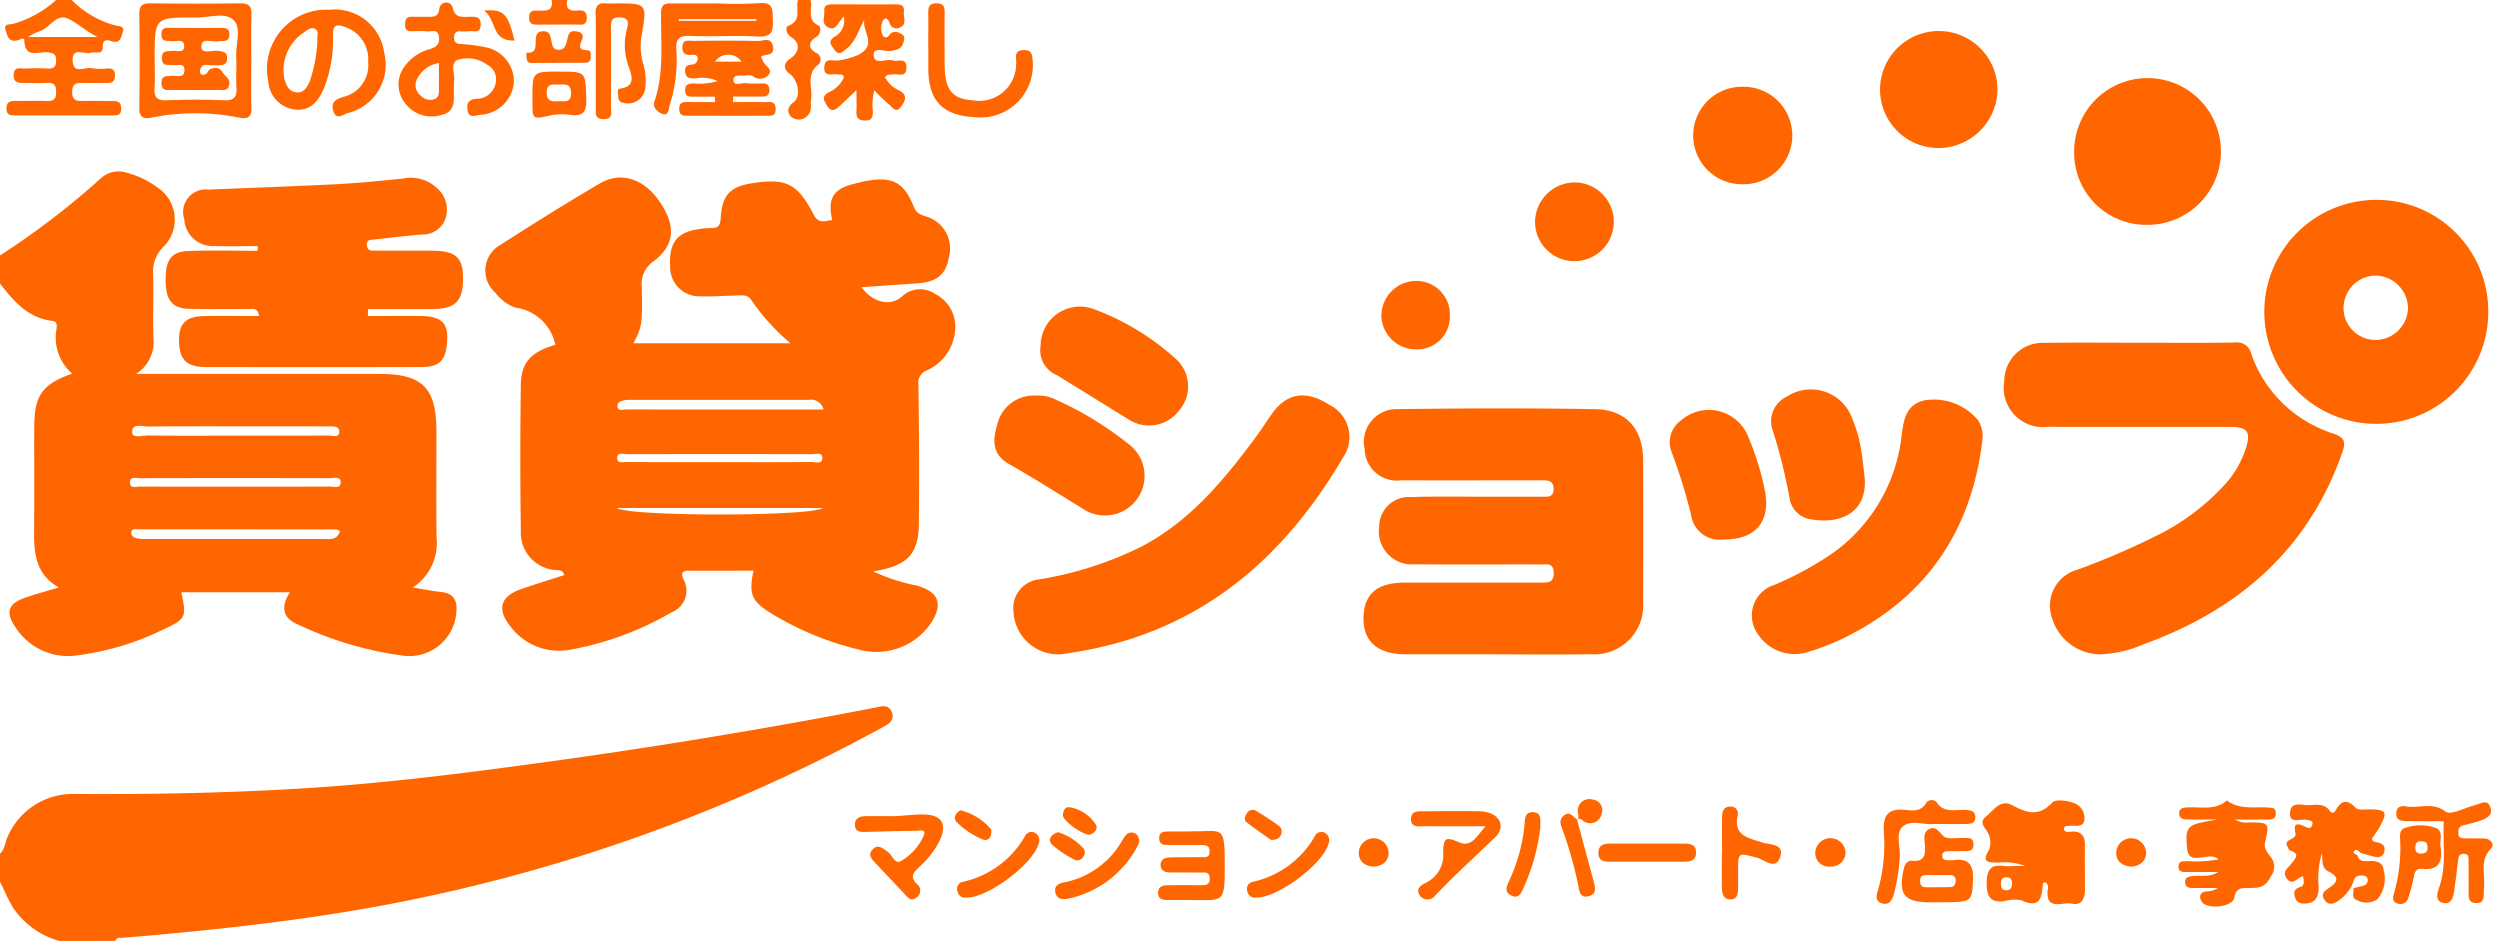 <svg xmlns="http://www.w3.org/2000/svg" xmlns:xlink="http://www.w3.org/1999/xlink" width="186" height="70" viewBox="0 0 186 70">
  <defs>
    <clipPath id="clip-path">
      <rect id="長方形_2" data-name="長方形 2" width="185.451" height="70.003" fill="#f60"/>
    </clipPath>
    <clipPath id="clip-hd_logo">
      <rect width="186" height="70"/>
    </clipPath>
  </defs>
  <g id="hd_logo" clip-path="url(#clip-hd_logo)">
    <g id="グループ_1" data-name="グループ 1">
      <g id="グループ_1-2" data-name="グループ 1" clip-path="url(#clip-path)">
        <path id="パス_1" data-name="パス 1" d="M0,36.876a58.982,58.982,0,0,0,7.509-5.744,1.936,1.936,0,0,1,1.954-.4,6.444,6.444,0,0,1,2.18,1.038,2.857,2.857,0,0,1,.476,4.5,2.585,2.585,0,0,0-.729,1.966c.042,1.582-.018,3.168.023,4.751a2.824,2.824,0,0,1-1.285,2.7h1.366q8.348,0,16.7,0c3.261,0,4.278,1.034,4.278,4.311,0,2.627-.02,5.254.008,7.88a3.91,3.91,0,0,1-1.779,3.7c.845.136,1.454.265,2.069.326.925.092,1.272.585,1.186,1.482a3.513,3.513,0,0,1-3.893,3.275A26.346,26.346,0,0,1,22.1,64.3c-1.079-.459-1.217-1.312-.532-2.366h-8.08c.408,1.868.358,1.983-1.357,2.777a20.322,20.322,0,0,1-6.4,1.92,4.638,4.638,0,0,1-4.589-2.11c-.761-1.115-.53-1.743.741-2.187.763-.267,1.547-.473,2.494-.759-1.791-1.013-1.856-2.646-1.839-4.336.026-2.549,0-5.1.01-7.649.012-2.307.6-3.137,2.821-3.925A3.533,3.533,0,0,1,4.2,42.383c.02-.243.1-.589-.3-.637C2.089,41.53,1.017,40.287,0,38.962Zm17.507,17.2c2.354,0,4.707.005,7.061-.007.279,0,.743.16.777-.251.046-.55-.476-.371-.774-.371q-7.06-.018-14.121,0c-.3,0-.819-.177-.778.37.031.413.5.252.775.254,2.354.012,4.707.007,7.06.007m-.1-3.794c2.356,0,4.712.007,7.068-.01.267,0,.733.189.765-.24.036-.482-.448-.435-.779-.438-1.584-.011-3.167-.006-4.751-.007-2.9,0-5.794-.012-8.691.013-.44,0-1.221-.27-1.19.448.02.454.783.215,1.2.22,2.124.027,4.248.013,6.373.013m7.9,7.1c-.133-.061-.2-.12-.269-.12q-7.357-.014-14.716-.014c-.2,0-.51-.1-.545.237-.029.282.221.391.445.44a3.3,3.3,0,0,0,.692.046q6.6,0,13.21,0c.437,0,.948.1,1.184-.585" transform="translate(0 -17.869)" fill="#f60"/>
        <path id="パス_2" data-name="パス 2" d="M0,137.089c.392-.355.377-.894.6-1.327a5.279,5.279,0,0,1,5.012-3.113c5.562.033,11.119-.069,16.674-.4,6.133-.364,12.221-1.137,18.3-1.972q12.269-1.686,24.432-4.033c.459-.088,1.069-.339,1.323.3.267.675-.285.936-.777,1.2A125.277,125.277,0,0,1,25.031,141.53c-5.265.837-10.562,1.373-15.871,1.818-.213.018-.478-.074-.58.232H4.406a6.1,6.1,0,0,1-3.389-2.406c-.4-.631-.682-1.33-1.017-2v-2.086" transform="translate(0 -73.577)" fill="#f60"/>
        <path id="パス_3" data-name="パス 3" d="M5.875,0a7.272,7.272,0,0,0,3.232,1.89c.237.069.736.008.569.5-.121.356-.189.9-.836.673-.377-.131-.655-.126-.655.423,0,.645-.554.322-.867.435-.478.172-1.42-.49-1.371.615.045,1.026.932.416,1.428.54a4.364,4.364,0,0,0,1.153.017c.364-.01.577.089.57.515-.006.393-.165.563-.548.561-.656,0-1.312.018-1.967,0-.5-.014-.672.193-.673.687,0,.522.237.664.7.655.772-.016,1.543.005,2.314,0,.417-.005.64.122.634.595-.005.453-.267.484-.6.484q-3.645,0-7.29,0c-.4,0-.662-.062-.645-.56.017-.515.343-.521.707-.521.772,0,1.544-.02,2.314.005.5.017.675-.165.673-.667s-.15-.706-.66-.679c-.538.029-1.079.008-1.619,0-.42,0-.889.079-.88-.591.009-.646.484-.468.831-.48.578-.021,1.158-.027,1.736,0,.458.022.591-.163.592-.606,0-.468-.2-.547-.619-.6-.667-.079-1.71.515-1.748-.9-.007-.27-.384,0-.58.03-.626.1-.686-.412-.81-.775-.178-.525.347-.4.577-.479A8.022,8.022,0,0,0,4.715,0ZM7.791,2.751c-.939-.485-1.537-1.073-2.216-1.375-.875-.389-1.356.768-2.148.967a5.043,5.043,0,0,0-.8.409Z" transform="translate(-0.541 0.001)" fill="#f60"/>
        <path id="パス_4" data-name="パス 4" d="M142.062,0c.212.624-.34,1.482.625,1.906.143.063.221.6-.21.857-.565.342-.618.84.01,1.163a.552.552,0,0,1,.214.848c-1.02.711-.456,1.739-.586,2.616-.055.375.07.8-.188,1.118a.887.887,0,0,1-1.239.228c-.31-.251-.454-.7.115-1.121.592-.436.338-1.658-.269-2.111-.472-.352-.526-.769.025-1.142.711-.482.771-1.162.072-1.6-.419-.261-.425-.765-.237-.832,1.057-.38.555-1.275.74-1.933Z" transform="translate(-81.767)" fill="#f60"/>
        <path id="パス_5" data-name="パス 5" d="M97.323,0c-.135.615.126.851.732.786.432-.047.756.03.717.6-.038.551-.425.439-.751.441-.959.007-1.918-.008-2.877.007-.394.006-.669-.044-.666-.538,0-.521.332-.524.7-.508C95.734.81,96.3.849,96.164,0Z" transform="translate(-55.117)" fill="#f60"/>
        <path id="パス_6" data-name="パス 6" d="M115.572,61.031a13.957,13.957,0,0,0,3.17,1.031c1.674.46,2.034,1.363,1.086,2.811a4.911,4.911,0,0,1-5.066,2.026,22.742,22.742,0,0,1-6.929-2.832c-1.364-.868-1.555-1.408-1.2-3.106-1.629,0-3.234.009-4.84,0-.577,0-.524.295-.363.66a1.714,1.714,0,0,1-.876,2.428A23.179,23.179,0,0,1,92.89,66.86a4.517,4.517,0,0,1-4.313-1.712c-1.062-1.3-.795-2.274.773-2.819,1.061-.368,2.137-.7,3.216-1.044-.175-.451-.447-.331-.652-.371A2.779,2.779,0,0,1,89.323,58q-.079-5.443,0-10.888c.025-1.66.777-2.427,2.565-2.958-.015-.065-.027-.133-.048-.2a3.5,3.5,0,0,0-2.953-2.57,3.212,3.212,0,0,1-1.453-1.1,2.187,2.187,0,0,1,.384-3.57c2.432-1.564,4.886-3.1,7.38-4.561,1.62-.951,3.365-.324,4.539,1.478,1.149,1.766,1.011,3.154-.581,4.345a1.973,1.973,0,0,0-.832,1.849c.04,2.939.015,2.939-.619,4.216h11.672a16.509,16.509,0,0,1-2.9-3.2c-.262-.425-.638-.365-1.017-.357-.926.02-1.854.094-2.778.066a2.178,2.178,0,0,1-2.252-2.281c-.087-1.666.508-2.468,2.014-2.7a5.836,5.836,0,0,1,1.036-.1c.551.016.685-.219.714-.756.092-1.7.711-2.335,2.365-2.584,2.521-.38,3.353.024,4.56,2.361.367.71.864.426,1.372.386-.347-1.481,0-2.255,1.435-2.65,2.823-.777,3.818-.4,4.649,1.7.186.472.54.565.948.7a2.477,2.477,0,0,1,1.639,3.047c-.2,1.243-.912,1.82-2.345,1.913-1.387.09-2.772.19-4.152.285.814,1.1,2.072,1.468,2.979.721a1.975,1.975,0,0,1,2.537-.2,2.724,2.724,0,0,1,1.44,2.806,3.555,3.555,0,0,1-2.092,2.861.973.973,0,0,0-.628,1.049q.081,5.154.036,10.309c-.017,2.3-.826,3.187-3.367,3.59m-3.726-12.036a.958.958,0,0,0-1.112-.717H97.439a1.561,1.561,0,0,0-.345.015c-.262.061-.6.113-.585.446.024.42.411.248.64.249,3.352.011,6.7.007,10.057.007h4.64m-7.821,3.915c2.311,0,4.622.009,6.933-.012.287,0,.823.207.792-.341-.023-.4-.5-.239-.769-.24q-6.875-.017-13.751,0c-.262,0-.724-.179-.74.27s.45.31.717.312c2.273.014,4.545.008,6.818.009m7.765,3.414H96.47c.883.644,14.434.642,15.32,0" transform="translate(-50.572 -18.502)" fill="#f60"/>
        <path id="パス_7" data-name="パス 7" d="M253.343,91.215q-3.362,0-6.725,0c-2.02,0-3.106-.907-3.125-2.587-.02-1.855.966-2.742,3.066-2.744q5.044-.005,10.087,0c.524,0,1.016.052,1-.734-.017-.759-.53-.617-.97-.618-3.131-.006-6.261.015-9.392-.01a2.454,2.454,0,0,1-2.623-2.811,2.2,2.2,0,0,1,2.369-2.19c1.891-.068,3.787-.025,5.68-.028,1.353,0,2.705,0,4.058,0,.423,0,.883.068.867-.6-.015-.635-.44-.62-.884-.62-3.478,0-6.957.011-10.435,0a2.4,2.4,0,0,1-2.739-2.339,2.436,2.436,0,0,1,2.468-2.958c4.907-.062,9.817-.085,14.724.006,2.269.042,3.515,1.492,3.527,3.749q.026,5.273,0,10.546a3.637,3.637,0,0,1-3.88,3.934c-2.357.041-4.715.009-7.072.01" transform="translate(-142.048 -42.537)" fill="#f60"/>
        <path id="パス_8" data-name="パス 8" d="M367.99,61.176c2.357,0,4.714.026,7.07-.017a1.084,1.084,0,0,1,1.225.862,9.513,9.513,0,0,0,6.1,5.914c.827.277.947.609.677,1.383-2.543,7.285-7.777,11.77-14.867,14.321a8.6,8.6,0,0,1-3.254.724,3.806,3.806,0,0,1-3.495-2.731,2.782,2.782,0,0,1,1.919-3.574,55.78,55.78,0,0,0,5.735-2.46,16.906,16.906,0,0,0,5.41-4.091,7.424,7.424,0,0,0,1.384-2.52c.362-1.188.095-1.545-1.173-1.547-4.52-.007-9.041,0-13.561-.006a2.927,2.927,0,0,1-3.253-3.41,2.844,2.844,0,0,1,2.9-2.837c2.395-.034,4.79-.009,7.186-.009" transform="translate(-208.787 -35.678)" fill="#f60"/>
        <path id="パス_9" data-name="パス 9" d="M44.63,42.062c1.321,0,2.642-.016,3.963,0,1.605.025,2.093.591,1.907,2.157-.145,1.223-.606,1.637-1.922,1.639q-8,.013-16,0c-1.438,0-1.982-.551-2-1.944-.013-1.319.5-1.827,1.934-1.852,1.328-.022,2.657,0,4.019,0-.11-.679-.5-.514-.758-.517-1.469-.017-2.938.013-4.406-.016-1.273-.025-1.752-.6-1.784-2.036-.034-1.567.383-2.215,1.664-2.267,1.723-.07,3.451-.017,5.177-.017q.006-.173.01-.346c-1.062,0-2.126.023-3.188-.006a2.122,2.122,0,0,1-2.278-2,1.68,1.68,0,0,1,1.809-2.2c3.162-.136,6.325-.24,9.486-.4,1.656-.086,3.309-.255,4.96-.419a2.85,2.85,0,0,1,2.566.721,2.122,2.122,0,0,1,.625,2.217,1.783,1.783,0,0,1-1.777,1.221c-1.154.093-2.3.242-3.456.365-.3.032-.673-.034-.63.449.041.454.412.384.706.385,1.392.008,2.783-.005,4.174.007,1.769.015,2.3.521,2.278,2.148s-.6,2.184-2.276,2.191c-1.6.006-3.2,0-4.795,0q-.006.263-.01.526" transform="translate(-17.258 -18.55)" fill="#f60"/>
        <path id="パス_10" data-name="パス 10" d="M421.02,44.02a8.332,8.332,0,1,1-8.282-8.325,8.3,8.3,0,0,1,8.282,8.325m-10.77-.238a2.379,2.379,0,0,0,2.382,2.335,2.43,2.43,0,0,0,2.414-2.444,2.461,2.461,0,0,0-2.4-2.344,2.406,2.406,0,0,0-2.391,2.453" transform="translate(-235.891 -20.824)" fill="#f60"/>
        <path id="パス_11" data-name="パス 11" d="M184.555,89.879a3.336,3.336,0,0,1-3.568-3.159A2.148,2.148,0,0,1,182.97,84.3a27,27,0,0,0,7.458-2.389c3.645-1.889,6.175-4.94,8.555-8.148.436-.588.83-1.208,1.254-1.806,1.084-1.527,2.536-1.744,4.24-.64a2.68,2.68,0,0,1,.994,3.978c-4.551,7.74-10.894,13.015-20.01,14.442-.38.06-.76.116-.905.138" transform="translate(-105.582 -41.202)" fill="#f60"/>
        <path id="パス_12" data-name="パス 12" d="M330,74.276c-.787,6.792-4.162,11.793-10.352,14.816a17.547,17.547,0,0,1-2.689,1.037,3.248,3.248,0,0,1-3.654-1.324,2.375,2.375,0,0,1,1.2-3.68,24.259,24.259,0,0,0,4.448-2.436,12.4,12.4,0,0,0,5.023-8.641c.165-1.17.274-2.338,1.739-2.665a4.309,4.309,0,0,1,3.928,1.452,2.2,2.2,0,0,1,.357,1.44" transform="translate(-182.501 -41.605)" fill="#f60"/>
        <path id="パス_13" data-name="パス 13" d="M375.838,24.984a5.354,5.354,0,0,1-5.436-5.414,5.459,5.459,0,1,1,5.436,5.414" transform="translate(-216.083 -8.256)" fill="#f60"/>
        <path id="パス_14" data-name="パス 14" d="M180.632,70.638a2.894,2.894,0,0,1,1.5.29,25.119,25.119,0,0,1,5.6,3.448A2.949,2.949,0,0,1,184.4,79.2c-1.909-1.163-3.789-2.37-5.735-3.475-1.1-.625-1.307-1.526-.88-2.922a2.782,2.782,0,0,1,2.848-2.169" transform="translate(-103.594 -41.201)" fill="#f60"/>
        <path id="パス_15" data-name="パス 15" d="M185.822,57.684a2.928,2.928,0,0,1,3.97-2.747,18.738,18.738,0,0,1,6.167,3.77,2.736,2.736,0,0,1,.166,3.769,2.8,2.8,0,0,1-3.7.7q-2.7-1.67-5.395-3.335a1.993,1.993,0,0,1-1.21-2.16" transform="translate(-108.401 -31.934)" fill="#f60"/>
        <path id="パス_16" data-name="パス 16" d="M335.734,9.8a4.37,4.37,0,0,1,8.739.111,4.412,4.412,0,0,1-4.377,4.317A4.356,4.356,0,0,1,335.734,9.8" transform="translate(-195.859 -3.213)" fill="#f60"/>
        <path id="パス_17" data-name="パス 17" d="M323.259,76.1c.227,2.709-1.917,3.457-3.854,3.139a1.884,1.884,0,0,1-1.738-1.612,39.8,39.8,0,0,0-1.251-5.029,2.026,2.026,0,0,1,1.071-2.517,3.266,3.266,0,0,1,4.849,1.643,10.515,10.515,0,0,1,.58,1.866c.165.827.234,1.674.344,2.511" transform="translate(-184.528 -40.583)" fill="#f60"/>
        <path id="パス_18" data-name="パス 18" d="M302.186,82.86a2.144,2.144,0,0,1-2.424-1.838,41.651,41.651,0,0,0-1.432-4.63,1.979,1.979,0,0,1,.675-2.382A3.144,3.144,0,0,1,304,75.178a20.529,20.529,0,0,1,1.262,4.074c.43,2.281-.7,3.624-3.071,3.608" transform="translate(-173.947 -42.721)" fill="#f60"/>
        <path id="パス_19" data-name="パス 19" d="M357.23,147.832a4.174,4.174,0,0,0-2.048-.264c-.615-.041-1.3.062-.664-.947a1.524,1.524,0,0,0-.109-1.319c-.257-.421-.632-.749-.126-1.154.569-.456,1.07-1.331,1.961-.855,1.076.575,1.964.885,2.975-.193.268-.286,1.209-.145,1.725.073a1.2,1.2,0,0,1,.668,1.231c-.114.585-.662.373-1.057.42-.174.021-.39-.047-.477.21.067.336.356.242.547.227.767-.06,1.039.32,1.03,1.033-.015,1.08,0,2.16,0,3.24,0,.656-.207,1.251-.973,1.082-.672-.148-1.985.589-1.794-1.067a.485.485,0,0,0-.15-.515c-.072.015-.2.024-.2.047-.108.958-.115,1.975-1.6,1.291a2.5,2.5,0,0,0-1.252.056c-1.154.168-1.367-.459-1.342-1.431.022-.861.287-1.305,1.23-1.188.543.067,1.1-.047,1.669.024m-1.009,1.308c.007-.32-.132-.5-.47-.486-.3.015-.357.23-.357.473s.05.46.344.492c.352.039.457-.183.483-.479" transform="translate(-206.534 -83.386)" fill="#f60"/>
        <path id="パス_20" data-name="パス 20" d="M413.431,147.2c.157.509.584.408.949.4.513-.01.954.12,1,.691a2.4,2.4,0,0,1-.453,2.147,1.48,1.48,0,0,1-1.53.08c-.447-.165-.231-.579-.258-.9.15-.032.3-.055.45-.1.289-.083.637-.113.6-.548-.014-.179-.14-.252-.305-.274-.33-.044-.616,0-.737.372-.047.146-.108.287-.162.431a3.557,3.557,0,0,1-1.013,1.094c-.358.227-.717.316-1-.11s0-.648.3-.847c.645-.426.908-.8,0-1.255-.535-.265-.431-.844-.484-1.358a6.557,6.557,0,0,0-.239,2.547c-.022.6-.155,1.086-.838,1.179-.349.048-.732.046-.89-.356-.132-.336-.177-.69.3-.833.433-.13.306-.458.268-.812-.418.037-.79.782-1.236.133-.35-.509.129-.762.362-1.082.265-.363.712-.726-.105-.976-.079-.024-.118-.179-.175-.273-.387-.646.728-.436.575-1.077-.2-.853.372-.607.8-.39.222.112.377.079.45-.141.112-.332-.129-.342-.37-.4-.475-.118-1.4.375-1.27-.618.1-.79.94-.44,1.467-.479s1.1-.11,1.48.419c.152.211.312.19.432-.023.423-.746.853-.876,1.512-.188.2.2.736.092,1.119.106,1.136.042,1.238.2.71,1.208-.175.335-.412.637-.631.972.055.3.35.237.535.307.3.112.46.27.395.6a.526.526,0,0,1-.681.45c-.376-.073-.74-.2-1.109-.308-.123-.141-.315-.3-.446-.149-.19.216.154.232.225.361" transform="translate(-238.036 -83.544)" fill="#f60"/>
        <path id="パス_21" data-name="パス 21" d="M306.132,22.746a3.627,3.627,0,1,1-.01-7.253,3.627,3.627,0,1,1,.01,7.253" transform="translate(-176.467 -9.038)" fill="#f60"/>
        <path id="パス_22" data-name="パス 22" d="M393.248,144.347a1.5,1.5,0,0,0,1.06.216c1.489.022,1.508.022,1.169,1.511-.1.445.224.774.37,1a1.16,1.16,0,0,1,.061,1.506c-.441.9-.937.851-1.6.864-.544.01-.978-.061-1.125.734-.13.7-2.019.889-2.41.289-.218-.335-.17-.694.319-.769a1.487,1.487,0,0,0,.874-.251c-.622,0-1.245,0-1.868,0-.289,0-.559-.066-.571-.422s.255-.434.54-.47c.638-.08,1.3.124,1.924-.3-.761,0-1.522.005-2.284,0-.3,0-.682.052-.663-.416s.41-.364.7-.388a9.025,9.025,0,0,0,2.27-.133c-.692-.687-2.2.62-2.333-.814-.165-1.745.015-1.762,2.236-2.154-.736,0-1.472,0-2.208,0-.341,0-.642-.09-.615-.5.022-.351.312-.382.6-.4,1-.055,2.071.247,2.95-.518,1.032.789,2.256.39,3.389.562.211.032.265.26.244.465-.038.364-.307.394-.592.394h-2.436" transform="translate(-226.96 -83.379)" fill="#f60"/>
        <path id="パス_23" data-name="パス 23" d="M150.139,1.869c-.457.782-.64,1.663-1.383,2.233-.277.212-.53.51-.855.06-.25-.346-.56-.638.03-1a1.36,1.36,0,0,0,.657-1.483c-.439.395-.545,1.1-1.154.807-.558-.266-.258-.812-.3-1.235s.281-.482.619-.481c1.583,0,3.166.007,4.748,0,.372,0,.614.125.558.53s.236.907-.226,1.153a.535.535,0,0,1-.842-.3c-.075-.265-.292-.449-.472-.207a1.246,1.246,0,0,0-.042,1.112.255.255,0,0,0,.461.041c.318-.442.675-.285,1-.084.238.144.135.415.072.632-.128.442-.48.511-.887.59-.459.089-1.32-.355-1.308.292.015.812.92.257,1.409.411.38.119,1.032-.257,1.023.539s-.657.413-1.041.51c-.171.043-.384-.059-.551.209a2.132,2.132,0,0,0,1.035.966c.689.365.463.782.162,1.21-.4.564-.669.014-.92-.175a12.239,12.239,0,0,1-1.069-1.028,4.052,4.052,0,0,0-.111,1.585c-.014.4-.073.654-.565.659-.511.005-.688-.2-.66-.69.025-.451,0-.905,0-1.568-.511.482-.882.84-1.262,1.188-.31.283-.6.485-.921-.03-.248-.4-.43-.7.135-1.008A2.145,2.145,0,0,0,148.6,6.19c-.078-.275-.3-.174-.472-.206-.4-.075-1.048.243-.99-.558.055-.755.689-.392,1.084-.487a5.871,5.871,0,0,0,1.4-.387c1.573-.775.23-1.831.515-2.683" transform="translate(-85.808 -0.447)" fill="#f60"/>
        <path id="パス_24" data-name="パス 24" d="M33.206,4.913c0,1.157-.032,2.315.01,3.47.028.769-.389.818-.952.707a16.473,16.473,0,0,0-6.481.007c-.606.121-.922-.017-.91-.745q.054-3.47,0-6.941c-.011-.69.257-.828.88-.819q3.3.047,6.6,0c.652-.01.89.19.867.85-.041,1.156-.011,2.314-.012,3.471m-7.189-.238c0,.732.036,1.466-.011,2.194-.043.676.145.964.887.937,1.423-.054,2.852-.063,4.275,0,.815.038.979-.3.932-1.007-.048-.729.02-1.464-.018-2.194-.05-.95.426-2.181-.207-2.776s-1.841-.17-2.8-.177c-3.062-.022-3.062-.008-3.061,3.019" transform="translate(-14.51 -0.345)" fill="#f60"/>
        <path id="パス_25" data-name="パス 25" d="M75.285,6.353c0,.17,0,.247,0,.324-.057.811.254,1.835-.882,2.125a2.463,2.463,0,0,1-2.72-.825,2.226,2.226,0,0,1-.052-2.794,3.356,3.356,0,0,1,1.881-1.271c.452-.146.727-.345.662-.892-.077-.65-.55-.392-.879-.425a9.244,9.244,0,0,0-1.157-.009c-.33.008-.493-.107-.484-.467s.049-.617.485-.609c.386.007.772,0,1.158,0,.417-.006.795.067.906-.583a.508.508,0,0,1,.975-.165c.167.868.7.758,1.269.749.441-.007.869-.036.829.628s-.528.395-.855.443a4.7,4.7,0,0,1-.694.012A.372.372,0,0,0,75.3,3c-.01.316.079.5.439.532a12.431,12.431,0,0,1,1.831.232,2.6,2.6,0,0,1,2.18,2.612,2.643,2.643,0,0,1-2.521,2.428c-.315.031-.817.3-.923-.323-.088-.525.033-.82.69-.873a1.432,1.432,0,0,0,1.4-1.177,1.217,1.217,0,0,0-.65-1.362,2.43,2.43,0,0,0-2.209-.341c-.583.284-.115,1.133-.247,1.623m-1.117-1.4a2.182,2.182,0,0,0-1.677,1.3.977.977,0,0,0,.337,1.134.924.924,0,0,0,.954.269c.486-.157.373-.612.382-.982.014-.538,0-1.076,0-1.725" transform="translate(-41.515 -0.261)" fill="#f60"/>
        <path id="パス_26" data-name="パス 26" d="M52.387,1.736a3.7,3.7,0,0,1,4.023,3.2,3.684,3.684,0,0,1-2.684,4.48c-.357.1-.9.593-1.116-.182-.177-.625.208-.84.764-1.011a2.423,2.423,0,0,0,1.844-2.6,2.53,2.53,0,0,0-1.718-2.6c-.615-.227-.91-.191-.9.595a9.8,9.8,0,0,1-.672,3.967c-.419.984-1.054,1.76-2.275,1.562a2.263,2.263,0,0,1-1.867-2.094,4.407,4.407,0,0,1,4.6-5.31m-.943,2.345c-.053-.327.135-.721-.135-.9-.34-.227-.656.1-.932.282A3.33,3.33,0,0,0,48.993,6.9c.122.462.331.909.859.981.555.076.8-.345,1.009-.782a11.189,11.189,0,0,0,.583-3.015" transform="translate(-27.827 -1.013)" fill="#f60"/>
        <path id="パス_27" data-name="パス 27" d="M123.964,11.371c-.536,0-1.072,0-1.608,0-.327,0-.607-.007-.611-.468,0-.432.221-.5.577-.516a4.937,4.937,0,0,0,1.847-.174,2.751,2.751,0,0,0-1.652-.2c-.343-.017-.694.052-.767-.463-.062-.438.148-.525.5-.57a.43.43,0,0,0,.43-.455c-.027-.337-.331-.265-.535-.26-.447.012-.626-.165-.6-.619.037-.567.453-.424.766-.427,1.621-.012,3.243-.032,4.864.012.373.01.965-.348,1.108.414s-.6.495-.891.769a2.192,2.192,0,0,1,.154.316c.11.363.784.581.39,1.041a.838.838,0,0,1-1.158.066.676.676,0,0,0-.448-.048c-.356.06-.982-.113-.991.3-.012.557.6.235.924.28a9.95,9.95,0,0,0,1.272.019c.327,0,.479.15.481.495s-.166.478-.49.477c-.736,0-1.472,0-2.209,0,0,.138,0,.276,0,.414.773,0,1.546-.014,2.318.006.347.009.817-.159.845.476s-.421.532-.79.534c-1.892.007-3.784,0-5.675,0-.345,0-.7.054-.706-.495s.313-.526.678-.524c.663,0,1.325,0,1.988,0q-.008-.206-.017-.412m1.984-2.594a1.2,1.2,0,0,0-1.978,0Z" transform="translate(-70.772 -4.179)" fill="#f60"/>
        <path id="パス_28" data-name="パス 28" d="M277.179,32.576a2.93,2.93,0,1,1-3.053,2.833,2.973,2.973,0,0,1,3.053-2.833" transform="translate(-159.917 -19.002)" fill="#f60"/>
        <path id="パス_29" data-name="パス 29" d="M121.575.573A29.371,29.371,0,0,0,124.58.551c1.108-.115,1.015.527,1.042,1.263.03.816-.077,1.272-1.093,1.217-1.692-.09-3.393.021-5.088-.044-.839-.032-1.053.262-1,1.048a10.986,10.986,0,0,1-.495,4.1c-.083.255-.051.832-.565.644-.33-.121-.722-.476-.576-.9.751-2.176.461-4.424.5-6.646.011-.62.323-.674.8-.667,1.157.016,2.314.005,3.47,0m2.819,1.3c0-.042,0-.083-.006-.125H118.62l.006.125Z" transform="translate(-68.12 -0.314)" fill="#f60"/>
        <path id="パス_30" data-name="パス 30" d="M431.444,144.686c-1,0-1.915.015-2.833-.007-.351-.008-.707-.082-.7-.575s.368-.587.716-.521c.964.183,1.955-.375,2.962.392.391.3,1.467-.316,2.235-.5.376-.088.848-.461,1.082.15.224.585-.223.84-.684,1-.435.15-.884.264-1.332.372-.355.086-.369.345-.355.623.016.321.262.338.5.342.463.008.926.006,1.389.008.517,0,.833.457.562.725-.924.912-.415,2-.549,3-.057.431.149,1.061-.532,1.079-.77.02-.59-.654-.6-1.122-.021-.693,0-1.388-.009-2.081,0-.238-.016-.466-.356-.459-.288.006-.389.144-.419.419-.087.8-.183,1.6-.306,2.4-.074.477-.247,1-.857.824-.529-.155-.424-.655-.27-1.077.6-1.649.273-3.35.361-4.995" transform="translate(-249.633 -83.589)" fill="#f60"/>
        <path id="パス_31" data-name="パス 31" d="M106.367,4.865c0-1.156.025-2.313-.01-3.468-.018-.593.17-.87.787-.8a6.01,6.01,0,0,0,.693,0c2.315,0,2.356,0,1.968,2.26a4.682,4.682,0,0,0,.131,2.349,4.454,4.454,0,0,1,.118,1.712A1.29,1.29,0,0,1,108.446,8a.436.436,0,0,1-.4-.462c-.013-.223-.119-.576.143-.607,1.168-.139.851-.994.657-1.555a4.656,4.656,0,0,1-.149-2.906c.127-.449.113-.817-.547-.836-.641-.018-.65.337-.648.8q.015,2.948,0,5.9c0,.383.171.879-.55.873-.689-.006-.58-.462-.582-.873-.005-1.156,0-2.312,0-3.468" transform="translate(-62.046 -0.343)" fill="#f60"/>
        <path id="パス_32" data-name="パス 32" d="M251.779,52.72a2.441,2.441,0,0,1-2.547,2.54,2.582,2.582,0,0,1-2.553-2.48,2.609,2.609,0,0,1,2.549-2.617,2.5,2.5,0,0,1,2.551,2.557" transform="translate(-143.906 -29.264)" fill="#f60"/>
        <path id="パス_33" data-name="パス 33" d="M165.761,3.757c0-.81.008-1.62,0-2.429-.007-.431.046-.732.609-.736s.615.288.61.724c-.012,1.272-.006,2.545,0,3.818,0,1.886.554,2.583,2.1,2.673a2.735,2.735,0,0,0,3.213-2.558,3.307,3.307,0,0,0,0-.578c-.037-.455.172-.6.612-.6.467,0,.562.223.609.63a3.888,3.888,0,0,1-4.318,4.357c-2.354-.116-3.415-1.217-3.431-3.568,0-.578,0-1.157,0-1.735" transform="translate(-96.698 -0.345)" fill="#f60"/>
        <path id="パス_34" data-name="パス 34" d="M155.673,145.572c.73-.05,1.344-.119,1.96-.13,1.512-.026,1.973.715,1.291,2.054a6.7,6.7,0,0,1-1.505,1.894c-.426.388-.654.724-.139,1.227a.614.614,0,0,1-.013,1c-.45.354-.686-.034-.949-.313-.687-.73-1.382-1.454-2.068-2.187-.289-.309-.671-.645-.251-1.08.4-.42.731-.069,1.1.173s.53.995,1.02.689a4.171,4.171,0,0,0,1.674-1.875c.221-.533-.347-.366-.577-.365-1.2.005-2.392.055-3.589.078-.415.008-.949.089-.952-.532,0-.546.444-.645.912-.639.734.008,1.467,0,2.088,0" transform="translate(-89.066 -84.847)" fill="#f60"/>
        <path id="パス_35" data-name="パス 35" d="M342.305,153.405h-.578c-1.942,0-2.4-.6-1.949-2.521.084-.362.293-.6.611-.57.894.079,1-.4.954-1.119-.026-.43-.195-1,.325-1.243s.721.241,1.067.537c.3.257.952.1,1.448.13.326.02.743-.1.768.439.029.609-.425.527-.8.537s-.771.005-1.157.012c-.22,0-.365.1-.368.34,0,.254.169.311.375.321a2.632,2.632,0,0,0,.462,0c1.118-.15,1.5.32,1.452,1.445-.078,1.685-.015,1.688-2.61,1.687m.1-2.024c-.27,0-.54,0-.81,0-.312,0-.624-.021-.614.457s.316.45.632.45c.54,0,1.08,0,1.62-.01.292-.007.378-.215.392-.467.016-.287-.129-.425-.41-.427s-.54,0-.81,0" transform="translate(-198.126 -86.272)" fill="#f60"/>
        <path id="パス_36" data-name="パス 36" d="M257.53,145.971c-1.687,0-3.1.009-4.507-.005-.433,0-1.066.153-1.048-.547.017-.648.626-.557,1.074-.56,1.351-.011,2.7-.026,4.051,0s2.038,1.063,1.14,1.93c-1.494,1.442-3.038,2.833-4.47,4.345a.7.7,0,0,1-1.189-.095c-.246-.464.178-.7.521-.874a2.29,2.29,0,0,0,1.268-2.274c.019-1.1.205-1.137,1.192-.721.92.389,1.269-.434,1.966-1.2" transform="translate(-146.996 -84.499)" fill="#f60"/>
        <path id="パス_37" data-name="パス 37" d="M209.237,148.413c2.354.052,2.531-.574,2.528,2.488,0,2.941-.036,2.631-2.664,2.629-.54,0-1.081-.006-1.622,0-.339,0-.64-.06-.674-.458-.038-.438.231-.634.636-.64.849-.012,1.7-.012,2.549,0,.382,0,.689-.027.657-.544-.031-.489-.377-.4-.666-.4-.772-.011-1.545-.005-2.317-.01-.344,0-.641-.142-.673-.5-.04-.435.288-.609.668-.62.772-.022,1.544,0,2.316-.018.288,0,.652.09.665-.4.014-.53-.35-.5-.707-.5-.772,0-1.545,0-2.317,0-.356,0-.73,0-.732-.509s.378-.5.731-.5c.541-.005,1.081,0,1.622,0" transform="translate(-120.643 -86.569)" fill="#f60"/>
        <path id="パス_38" data-name="パス 38" d="M339.4,144.653c-.716.09-1.744-.348-2.343.195-.571.518-.137,1.539-.223,2.334a13.347,13.347,0,0,1-.446,2.731c-.142.438-.369.825-.905.633-.487-.174-.393-.586-.262-.976a12.545,12.545,0,0,0,.424-4.467c-.035-1.07.327-1.594,1.468-1.509.61.045,1.3.215,1.714-.544a.512.512,0,0,1,.734-.044c.564.881,1.416.555,2.176.6.382.021.722.082.727.54.006.493-.4.5-.744.507-.733.012-1.467,0-2.319,0" transform="translate(-195.497 -83.347)" fill="#f60"/>
        <path id="パス_39" data-name="パス 39" d="M307.49,147.445c0-.923-.019-1.846.009-2.768.011-.373.2-.677.648-.647a.517.517,0,0,1,.51.639c-.339,1.561.795,1.688,1.825,2.033.553.185,1.707.071,1.315,1.129-.348.943-1.14.161-1.679.015-1.444-.391-1.432-.435-1.434,1.017,0,.385,0,.77,0,1.154,0,.437-.022.939-.6.92-.545-.018-.6-.518-.609-.952-.013-.846,0-1.693,0-2.539h.02" transform="translate(-179.368 -84.022)" fill="#f60"/>
        <path id="パス_40" data-name="パス 40" d="M430.888,148.956c.169,1.077-.087,1.8-1.36,1.666-.477-.05-.558.241-.632.617a13.448,13.448,0,0,1-.411,1.559.6.6,0,0,1-.727.425c-.415-.081-.453-.421-.351-.72a12.141,12.141,0,0,0,.464-4.227c-.005-.284.034-.574.325-.682a3.435,3.435,0,0,1,2.266-.039c.7.226.348.922.426,1.4m-.977.045c.026-.377-.211-.424-.508-.427s-.38.16-.39.424c-.013.32.088.495.445.486.336-.008.49-.147.454-.482" transform="translate(-249.311 -85.979)" fill="#f60"/>
        <path id="パス_41" data-name="パス 41" d="M288.943,152c-.885,0-1.769,0-2.654,0-.458,0-.866-.08-.856-.673s.413-.677.871-.678q2.769,0,5.538,0c.455,0,.87.086.862.676s-.422.669-.877.671c-.961.006-1.923,0-2.884,0" transform="translate(-166.515 -87.885)" fill="#f60"/>
        <path id="パス_42" data-name="パス 42" d="M97.108,12.794c1.97,0,1.919,0,1.987,2,.032.935-.182,1.357-1.184,1.22a4.364,4.364,0,0,0-1.5.04c-1.328.292-1.322.32-1.323-1.071v-.232c0-1.961,0-1.961,2.017-1.961M97.115,15c.308-.04.843.177.846-.6,0-.62-.321-.682-.792-.645-.453.036-1.041-.2-1.017.651.019.651.429.6.962.592" transform="translate(-55.474 -7.464)" fill="#f60"/>
        <path id="パス_43" data-name="パス 43" d="M194.689,149.324a2.188,2.188,0,0,1-.16.4,7.6,7.6,0,0,1-5.076,3.853c-.471.087-.878.1-1.011-.439-.123-.5.264-.7.659-.761a6.355,6.355,0,0,0,4.333-3.159c.183-.275.363-.635.8-.53.3.072.419.311.454.637" transform="translate(-109.92 -86.73)" fill="#f60"/>
        <path id="パス_44" data-name="パス 44" d="M171.62,153.442a.575.575,0,0,1-.681-.474.522.522,0,0,1,.42-.7,7.077,7.077,0,0,0,4.6-3.38.538.538,0,0,1,.785-.245.649.649,0,0,1,.231.811c-.421,1.51-3.786,4.025-5.357,3.987" transform="translate(-99.707 -86.663)" fill="#f60"/>
        <path id="パス_45" data-name="パス 45" d="M223.386,153.44a.574.574,0,0,1-.68-.474.524.524,0,0,1,.421-.7,7.086,7.086,0,0,0,4.6-3.381.537.537,0,0,1,.784-.244.651.651,0,0,1,.231.811c-.422,1.51-3.786,4.024-5.359,3.987" transform="translate(-129.906 -86.661)" fill="#f60"/>
        <path id="パス_46" data-name="パス 46" d="M279.892,145.725q.614,2.281,1.227,4.563c.121.452.3.98-.331,1.158-.694.2-.721-.432-.807-.852a30.132,30.132,0,0,0-1.167-4.109c-.13-.361-.292-.734.122-1.045.475-.356.667.15.975.3Z" transform="translate(-162.569 -84.774)" fill="#f60"/>
        <path id="パス_47" data-name="パス 47" d="M271.545,146.157a14.947,14.947,0,0,1-1.237,4.473c-.158.363-.345.884-.912.614-.6-.286-.333-.731-.138-1.173a12.878,12.878,0,0,0,1.1-3.988c.044-.461-.007-1.065.619-1.047.749.021.529.692.572,1.122" transform="translate(-156.943 -84.61)" fill="#f60"/>
        <path id="パス_48" data-name="パス 48" d="M96.267,7.932c-.538,0-1.077.007-1.615,0-.217,0-.5.068-.6-.2a1.777,1.777,0,0,1-.03-.565c1.269.129.145-1.511,1.18-1.587.585-.043.584.38.672.732.075.3.068.61.5.639.488.032.552-.313.649-.647.043-.147.067-.3.117-.445.12-.344.4-.3.671-.259.331.054.476.264.35.577-.173.427-.36.8.384.811.3.005.26.325.255.55-.006.3-.207.386-.461.387-.692,0-1.384,0-2.076,0Z" transform="translate(-54.846 -3.251)" fill="#f60"/>
        <path id="パス_49" data-name="パス 49" d="M243.759,151.8c-.64-.046-1.1-.347-1.114-1.041a1.112,1.112,0,0,1,2.22-.046c.017.679-.421,1.025-1.107,1.087" transform="translate(-141.553 -87.32)" fill="#f60"/>
        <path id="パス_50" data-name="パス 50" d="M326.4,150.7a1.046,1.046,0,0,1-1.1,1.087,1.017,1.017,0,0,1-1.152-1.028,1.131,1.131,0,0,1,2.256-.059" transform="translate(-189.095 -87.317)" fill="#f60"/>
        <path id="パス_51" data-name="パス 51" d="M379.061,151.8c-.694-.054-1.153-.365-1.155-1.057a1.113,1.113,0,0,1,2.222-.023c.013.687-.447,1.006-1.067,1.08" transform="translate(-220.461 -87.319)" fill="#f60"/>
        <path id="パス_52" data-name="パス 52" d="M170.926,144.693a4.4,4.4,0,0,1,2.279,1.417c.09.516-.18.943-.666.737a6.142,6.142,0,0,1-1.875-1.253c-.374-.368-.029-.744.262-.9" transform="translate(-99.466 -84.409)" fill="#f60"/>
        <path id="パス_53" data-name="パス 53" d="M224.252,146.856c-.558-.4-1.225-.828-1.835-1.329-.22-.18-.09-.507.093-.725a.474.474,0,0,1,.623-.111c.585.354,1.16.727,1.713,1.127a.546.546,0,0,1,.1.729c-.11.218-.314.317-.692.307" transform="translate(-129.685 -84.368)" fill="#f60"/>
        <path id="パス_54" data-name="パス 54" d="M189.813,144.761c0-.355.182-.687.521-.608a2.836,2.836,0,0,1,1.936,1.309c.165.294-.1.591-.41.712-.4.158-2.025-.977-2.047-1.412" transform="translate(-110.732 -84.088)" fill="#f60"/>
        <path id="パス_55" data-name="パス 55" d="M188.1,148.607a4.352,4.352,0,0,1,1.886,1.209.505.505,0,0,1-.031.64.481.481,0,0,1-.6.213,7.632,7.632,0,0,1-1.7-1.127c-.355-.361-.088-.774.45-.935" transform="translate(-109.376 -86.694)" fill="#f60"/>
        <path id="パス_56" data-name="パス 56" d="M281.622,144.227c.231-.238-.021-.5.049-.761a.876.876,0,0,1,1.112-.724.794.794,0,0,1,.67,1.029.876.876,0,0,1-1.136.689c-.259-.042-.394-.4-.712-.252l.018.019" transform="translate(-164.281 -83.257)" fill="#f60"/>
        <path id="パス_57" data-name="パス 57" d="M88.7,4.088c-1.757.081-1.313-1.582-2.27-2.225,1.463-.135,1.8.23,2.27,2.225" transform="translate(-50.423 -1.072)" fill="#f60"/>
        <path id="パス_58" data-name="パス 58" d="M31.36,4.985c.617,0,1.233,0,1.849,0,.367,0,.706-.007.68.522-.022.45-.317.459-.64.458a.41.41,0,0,0-.115,0c-.463.131-1.307-.32-1.329.382-.021.647.8.27,1.238.344.363.06.688.055.681.561-.008.524-.371.5-.717.52-.115.007-.232-.022-.346-.01-.317.032-.736-.186-.907.234-.095.232-.079.608.373.426.146-.059.21-.344.353-.386.323-.1.666-.167.9.242.182.315.619.486.491.966-.133.5-.539.345-.854.35-1.117.016-2.235.013-3.352,0-.357,0-.812.135-.829-.492s.411-.508.787-.555c.337-.041.881.216.922-.373.045-.648-.527-.367-.852-.425-.344-.061-.806.149-.824-.5-.017-.617.4-.513.773-.56.332-.041.925.216.884-.39-.037-.547-.609-.282-.953-.334-.322-.049-.717.09-.737-.466-.023-.643.429-.508.787-.515.578-.012,1.156,0,1.734,0" transform="translate(-16.823 -2.906)" fill="#f60"/>
      </g>
    </g>
  </g>
</svg>
